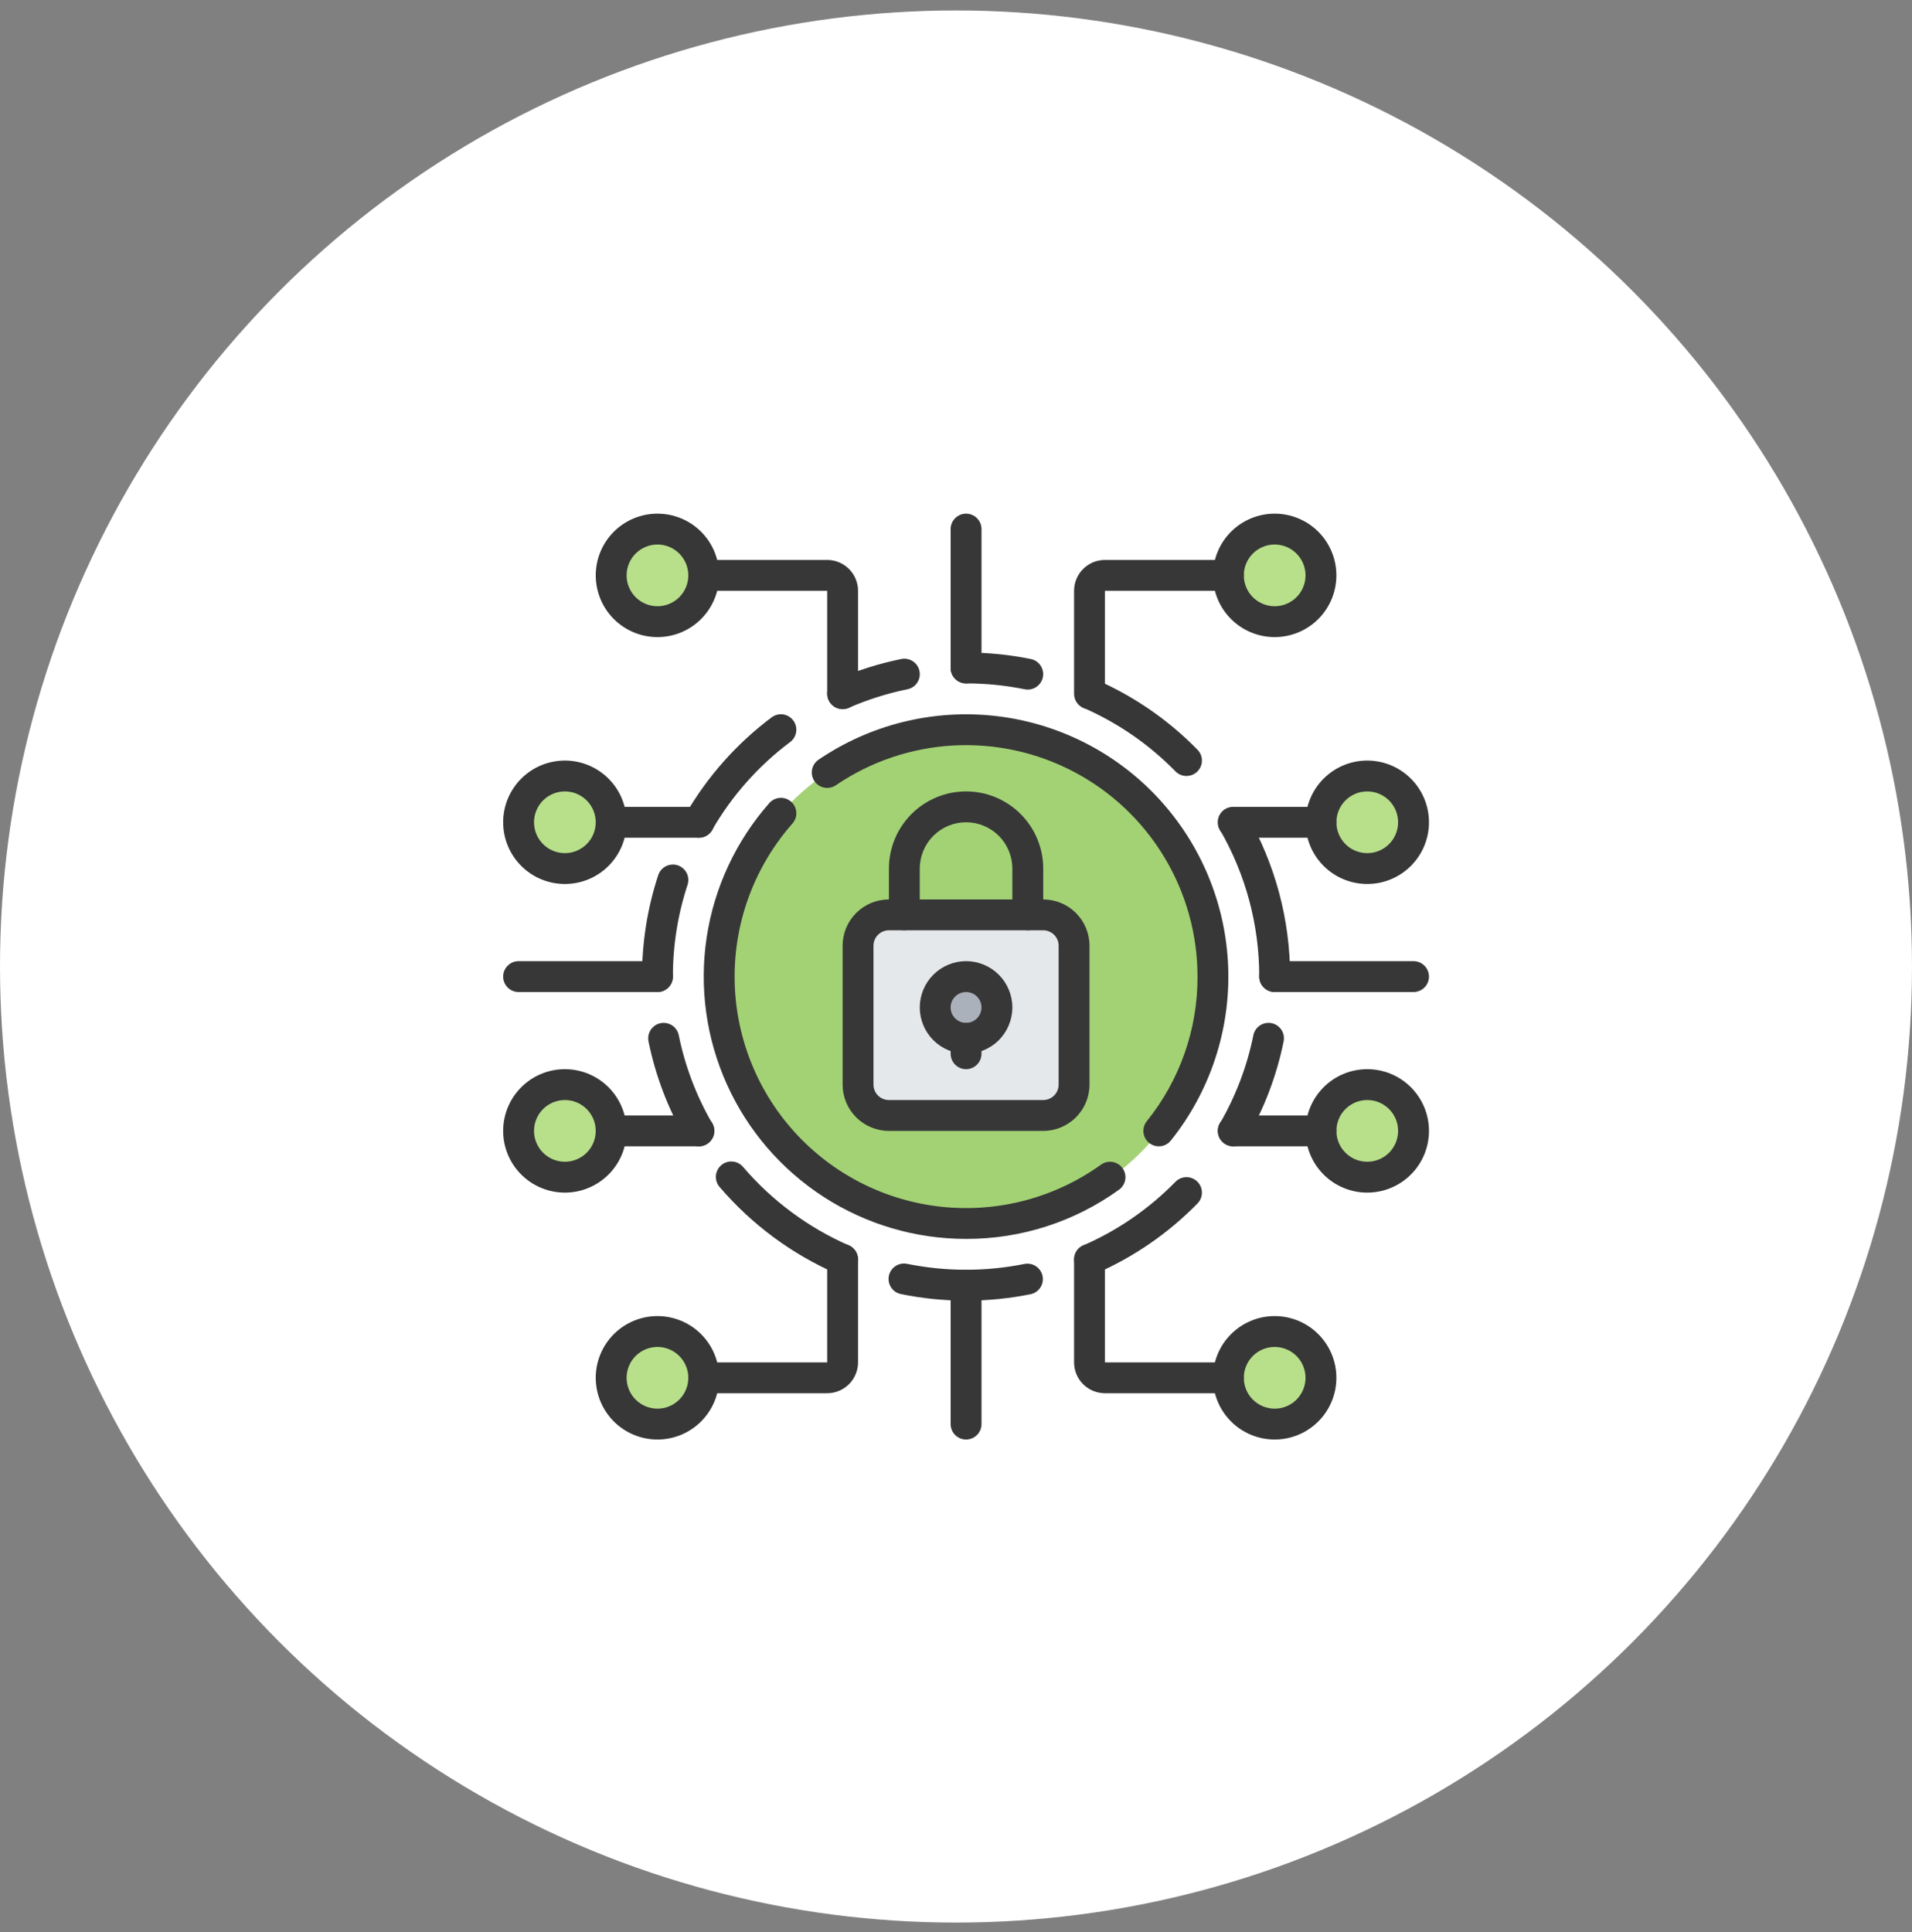 <svg width="95" height="96" viewBox="0 0 95 96" fill="none" xmlns="http://www.w3.org/2000/svg">
<rect x="0" y="0" width="95" height="96" fill="#808080" stroke="none"/>
<circle cx="47.5" cy="48.02" r="47.5" fill="white"/>
<g clip-path="url(#clip0_46_1146)">
<path d="M60.267 48.52C60.305 55.295 54.844 60.817 48.069 60.856C41.295 60.894 35.772 55.434 35.733 48.659V48.52C35.733 48.381 35.733 48.234 35.742 48.094C35.843 45.182 36.979 42.4 38.945 40.248C40.911 38.097 43.579 36.715 46.471 36.352C46.978 36.286 47.489 36.253 48 36.253H48.131C54.855 36.325 60.267 41.796 60.267 48.52Z" fill="#A3D274"/>
<path d="M51.834 45.453H44.167C43.32 45.453 42.634 46.14 42.634 46.987V53.887C42.634 54.733 43.32 55.42 44.167 55.42H51.834C52.681 55.42 53.367 54.733 53.367 53.887V46.987C53.367 46.14 52.681 45.453 51.834 45.453Z" fill="#E5E8EB"/>
<path d="M48 51.587C48.847 51.587 49.533 50.9 49.533 50.053C49.533 49.206 48.847 48.52 48 48.52C47.153 48.52 46.467 49.206 46.467 50.053C46.467 50.9 47.153 51.587 48 51.587Z" fill="#ABB1BB"/>
<path d="M34.967 28.587C34.967 28.843 34.923 29.097 34.837 29.338C34.699 29.737 34.453 30.091 34.127 30.36C33.802 30.629 33.408 30.803 32.99 30.863C32.572 30.923 32.145 30.867 31.756 30.701C31.368 30.534 31.033 30.264 30.788 29.919C30.543 29.575 30.398 29.17 30.368 28.749C30.339 28.327 30.426 27.905 30.62 27.53C30.814 27.155 31.108 26.84 31.469 26.621C31.83 26.402 32.244 26.286 32.667 26.287C33.145 26.285 33.612 26.433 34.001 26.711C34.391 26.989 34.683 27.382 34.837 27.835C34.923 28.076 34.967 28.331 34.967 28.587ZM65.633 28.587C65.631 29.129 65.437 29.652 65.086 30.065C64.735 30.478 64.249 30.753 63.715 30.843C63.181 30.933 62.632 30.831 62.165 30.556C61.698 30.28 61.344 29.849 61.164 29.338C60.99 28.852 60.99 28.321 61.164 27.835C61.344 27.324 61.698 26.893 62.165 26.618C62.632 26.342 63.181 26.241 63.715 26.33C64.249 26.42 64.735 26.696 65.086 27.109C65.437 27.521 65.631 28.045 65.633 28.587ZM34.967 68.453C34.967 68.709 34.923 68.964 34.837 69.205C34.659 69.719 34.305 70.153 33.837 70.431C33.369 70.709 32.818 70.812 32.282 70.722C31.745 70.632 31.258 70.354 30.907 69.939C30.555 69.524 30.363 68.997 30.363 68.453C30.363 67.909 30.555 67.383 30.907 66.968C31.258 66.552 31.745 66.275 32.282 66.185C32.818 66.095 33.369 66.198 33.837 66.476C34.305 66.753 34.659 67.188 34.837 67.702C34.923 67.943 34.967 68.197 34.967 68.453ZM65.633 68.453C65.631 68.995 65.437 69.519 65.086 69.931C64.735 70.344 64.249 70.62 63.715 70.71C63.181 70.799 62.632 70.698 62.165 70.422C61.698 70.147 61.344 69.716 61.164 69.205C60.99 68.719 60.99 68.188 61.164 67.702C61.344 67.191 61.698 66.76 62.165 66.484C62.632 66.209 63.181 66.107 63.715 66.197C64.249 66.287 64.735 66.562 65.086 66.975C65.437 67.388 65.631 67.912 65.633 68.453ZM30.367 56.187C30.367 56.443 30.323 56.697 30.236 56.938C30.059 57.452 29.705 57.887 29.237 58.164C28.769 58.442 28.218 58.545 27.682 58.455C27.145 58.365 26.658 58.087 26.307 57.672C25.956 57.257 25.763 56.731 25.763 56.187C25.763 55.643 25.956 55.116 26.307 54.701C26.658 54.286 27.145 54.009 27.682 53.919C28.218 53.828 28.769 53.931 29.237 54.209C29.705 54.487 30.059 54.921 30.236 55.435C30.323 55.676 30.367 55.931 30.367 56.187ZM30.367 40.853C30.367 41.109 30.323 41.364 30.236 41.605C30.059 42.119 29.705 42.553 29.237 42.831C28.769 43.109 28.218 43.212 27.682 43.122C27.145 43.032 26.658 42.754 26.307 42.339C25.956 41.924 25.763 41.397 25.763 40.853C25.763 40.309 25.956 39.783 26.307 39.368C26.658 38.953 27.145 38.675 27.682 38.585C28.218 38.495 28.769 38.598 29.237 38.876C29.705 39.153 30.059 39.588 30.236 40.102C30.323 40.343 30.367 40.597 30.367 40.853ZM70.234 56.187C70.231 56.729 70.037 57.252 69.686 57.665C69.335 58.078 68.849 58.353 68.315 58.443C67.781 58.533 67.231 58.431 66.765 58.156C66.298 57.88 65.944 57.449 65.764 56.938C65.59 56.452 65.59 55.921 65.764 55.435C65.944 54.924 66.298 54.493 66.765 54.218C67.231 53.942 67.781 53.84 68.315 53.93C68.849 54.02 69.335 54.296 69.686 54.709C70.037 55.121 70.231 55.645 70.234 56.187ZM70.234 40.853C70.231 41.395 70.037 41.919 69.686 42.331C69.335 42.744 68.849 43.02 68.315 43.11C67.781 43.2 67.231 43.098 66.765 42.822C66.298 42.547 65.944 42.116 65.764 41.605C65.59 41.119 65.59 40.588 65.764 40.102C65.944 39.591 66.298 39.16 66.765 38.884C67.231 38.609 67.781 38.507 68.315 38.597C68.849 38.687 69.335 38.962 69.686 39.375C70.037 39.788 70.231 40.312 70.234 40.853Z" fill="#B8DF8A"/>
<path d="M51.833 56.187H44.166C43.556 56.187 42.971 55.944 42.54 55.513C42.108 55.082 41.866 54.497 41.866 53.887V46.987C41.866 46.377 42.108 45.792 42.54 45.36C42.971 44.929 43.556 44.687 44.166 44.687H51.833C52.443 44.687 53.028 44.929 53.459 45.36C53.891 45.792 54.133 46.377 54.133 46.987V53.887C54.133 54.497 53.891 55.082 53.459 55.513C53.028 55.944 52.443 56.187 51.833 56.187ZM44.166 46.22C43.963 46.22 43.768 46.301 43.624 46.445C43.48 46.588 43.4 46.783 43.4 46.987V53.887C43.4 54.09 43.48 54.285 43.624 54.429C43.768 54.573 43.963 54.653 44.166 54.653H51.833C52.036 54.653 52.231 54.573 52.375 54.429C52.519 54.285 52.599 54.09 52.599 53.887V46.987C52.599 46.783 52.519 46.588 52.375 46.445C52.231 46.301 52.036 46.22 51.833 46.22H44.166Z" fill="#373737"/>
<path d="M48 52.353C47.39 52.353 46.805 52.111 46.374 51.68C45.943 51.248 45.7 50.663 45.7 50.053C45.7 49.443 45.943 48.858 46.374 48.427C46.805 47.996 47.39 47.753 48 47.753C48.61 47.753 49.195 47.996 49.627 48.427C50.058 48.858 50.3 49.443 50.3 50.053C50.3 50.663 50.058 51.248 49.627 51.68C49.195 52.111 48.61 52.353 48 52.353ZM48 49.287C47.797 49.287 47.602 49.367 47.458 49.511C47.314 49.655 47.233 49.85 47.233 50.053C47.233 50.257 47.314 50.452 47.458 50.596C47.602 50.739 47.797 50.82 48 50.82C48.203 50.82 48.398 50.739 48.542 50.596C48.686 50.452 48.767 50.257 48.767 50.053C48.767 49.85 48.686 49.655 48.542 49.511C48.398 49.367 48.203 49.287 48 49.287Z" fill="#373737"/>
<path d="M48 61.553C45.492 61.553 43.037 60.83 40.929 59.469C38.822 58.108 37.153 56.169 36.12 53.882C35.089 51.596 34.738 49.061 35.111 46.58C35.485 44.1 36.566 41.78 38.225 39.899C38.36 39.746 38.549 39.654 38.752 39.641C38.955 39.628 39.155 39.697 39.307 39.831C39.46 39.966 39.553 40.156 39.566 40.359C39.578 40.562 39.51 40.761 39.375 40.914C37.506 43.033 36.482 45.767 36.5 48.593C36.517 51.419 37.575 54.139 39.47 56.235C41.366 58.331 43.967 59.656 46.776 59.956C49.586 60.257 52.409 59.512 54.705 57.864C54.87 57.745 55.075 57.697 55.276 57.73C55.477 57.763 55.656 57.874 55.775 58.039C55.894 58.204 55.942 58.41 55.909 58.61C55.876 58.811 55.765 58.99 55.6 59.109C53.387 60.704 50.728 61.56 48 61.553ZM57.575 56.953C57.43 56.953 57.289 56.912 57.167 56.835C57.044 56.758 56.947 56.648 56.884 56.518C56.822 56.388 56.797 56.242 56.814 56.099C56.831 55.955 56.887 55.819 56.978 55.707C58.619 53.672 59.51 51.134 59.5 48.52C59.5 46.429 58.929 44.379 57.851 42.588C56.772 40.797 55.226 39.334 53.378 38.357C51.53 37.379 49.451 36.924 47.364 37.039C45.276 37.155 43.26 37.837 41.532 39.013C41.364 39.128 41.157 39.171 40.957 39.133C40.757 39.095 40.581 38.979 40.466 38.811C40.352 38.643 40.309 38.437 40.347 38.237C40.385 38.037 40.5 37.861 40.668 37.746C43.249 35.991 46.373 35.22 49.474 35.573C52.575 35.926 55.446 37.38 57.566 39.671C59.685 41.962 60.912 44.937 61.024 48.056C61.136 51.175 60.125 54.23 58.174 56.667C58.102 56.756 58.011 56.829 57.907 56.878C57.804 56.928 57.69 56.954 57.575 56.953ZM32.667 31.653C31.853 31.653 31.073 31.33 30.498 30.755C29.923 30.18 29.6 29.4 29.6 28.587C29.6 27.773 29.923 26.993 30.498 26.418C31.073 25.843 31.853 25.52 32.667 25.52C33.48 25.52 34.26 25.843 34.835 26.418C35.41 26.993 35.733 27.773 35.733 28.587C35.733 29.4 35.41 30.18 34.835 30.755C34.26 31.33 33.48 31.653 32.667 31.653ZM32.667 27.053C32.26 27.053 31.87 27.215 31.582 27.503C31.295 27.79 31.133 28.18 31.133 28.587C31.133 28.993 31.295 29.383 31.582 29.671C31.87 29.959 32.26 30.12 32.667 30.12C33.073 30.12 33.463 29.959 33.751 29.671C34.038 29.383 34.2 28.993 34.2 28.587C34.2 28.18 34.038 27.79 33.751 27.503C33.463 27.215 33.073 27.053 32.667 27.053ZM63.333 31.653C62.52 31.653 61.74 31.33 61.165 30.755C60.59 30.18 60.267 29.4 60.267 28.587C60.267 27.773 60.59 26.993 61.165 26.418C61.74 25.843 62.52 25.52 63.333 25.52C64.147 25.52 64.927 25.843 65.502 26.418C66.077 26.993 66.4 27.773 66.4 28.587C66.4 29.4 66.077 30.18 65.502 30.755C64.927 31.33 64.147 31.653 63.333 31.653ZM63.333 27.053C62.927 27.053 62.537 27.215 62.249 27.503C61.962 27.79 61.8 28.18 61.8 28.587C61.8 28.993 61.962 29.383 62.249 29.671C62.537 29.959 62.927 30.12 63.333 30.12C63.74 30.12 64.13 29.959 64.418 29.671C64.705 29.383 64.867 28.993 64.867 28.587C64.867 28.18 64.705 27.79 64.418 27.503C64.13 27.215 63.74 27.053 63.333 27.053ZM32.667 71.52C31.853 71.52 31.073 71.197 30.498 70.622C29.923 70.047 29.6 69.267 29.6 68.453C29.6 67.64 29.923 66.86 30.498 66.285C31.073 65.71 31.853 65.387 32.667 65.387C33.48 65.387 34.26 65.71 34.835 66.285C35.41 66.86 35.733 67.64 35.733 68.453C35.733 69.267 35.41 70.047 34.835 70.622C34.26 71.197 33.48 71.52 32.667 71.52ZM32.667 66.92C32.26 66.92 31.87 67.082 31.582 67.369C31.295 67.657 31.133 68.047 31.133 68.453C31.133 68.86 31.295 69.25 31.582 69.538C31.87 69.825 32.26 69.987 32.667 69.987C33.073 69.987 33.463 69.825 33.751 69.538C34.038 69.25 34.2 68.86 34.2 68.453C34.2 68.047 34.038 67.657 33.751 67.369C33.463 67.082 33.073 66.92 32.667 66.92ZM63.333 71.52C62.52 71.52 61.74 71.197 61.165 70.622C60.59 70.047 60.267 69.267 60.267 68.453C60.267 67.64 60.59 66.86 61.165 66.285C61.74 65.71 62.52 65.387 63.333 65.387C64.147 65.387 64.927 65.71 65.502 66.285C66.077 66.86 66.4 67.64 66.4 68.453C66.4 69.267 66.077 70.047 65.502 70.622C64.927 71.197 64.147 71.52 63.333 71.52ZM63.333 66.92C62.927 66.92 62.537 67.082 62.249 67.369C61.962 67.657 61.8 68.047 61.8 68.453C61.8 68.86 61.962 69.25 62.249 69.538C62.537 69.825 62.927 69.987 63.333 69.987C63.74 69.987 64.13 69.825 64.418 69.538C64.705 69.25 64.867 68.86 64.867 68.453C64.867 68.047 64.705 67.657 64.418 67.369C64.13 67.082 63.74 66.92 63.333 66.92ZM28.067 59.253C27.253 59.253 26.473 58.93 25.898 58.355C25.323 57.78 25 57 25 56.187C25 55.373 25.323 54.593 25.898 54.018C26.473 53.443 27.253 53.12 28.067 53.12C28.88 53.12 29.66 53.443 30.235 54.018C30.81 54.593 31.133 55.373 31.133 56.187C31.133 57 30.81 57.78 30.235 58.355C29.66 58.93 28.88 59.253 28.067 59.253ZM28.067 54.653C27.66 54.653 27.27 54.815 26.982 55.102C26.695 55.39 26.533 55.78 26.533 56.187C26.533 56.593 26.695 56.983 26.982 57.271C27.27 57.559 27.66 57.72 28.067 57.72C28.473 57.72 28.863 57.559 29.151 57.271C29.439 56.983 29.6 56.593 29.6 56.187C29.6 55.78 29.439 55.39 29.151 55.102C28.863 54.815 28.473 54.653 28.067 54.653ZM28.067 43.92C27.253 43.92 26.473 43.597 25.898 43.022C25.323 42.447 25 41.667 25 40.853C25 40.04 25.323 39.26 25.898 38.685C26.473 38.11 27.253 37.787 28.067 37.787C28.88 37.787 29.66 38.11 30.235 38.685C30.81 39.26 31.133 40.04 31.133 40.853C31.133 41.667 30.81 42.447 30.235 43.022C29.66 43.597 28.88 43.92 28.067 43.92ZM28.067 39.32C27.66 39.32 27.27 39.482 26.982 39.769C26.695 40.057 26.533 40.447 26.533 40.853C26.533 41.26 26.695 41.65 26.982 41.938C27.27 42.225 27.66 42.387 28.067 42.387C28.473 42.387 28.863 42.225 29.151 41.938C29.439 41.65 29.6 41.26 29.6 40.853C29.6 40.447 29.439 40.057 29.151 39.769C28.863 39.482 28.473 39.32 28.067 39.32ZM67.933 59.253C67.12 59.253 66.34 58.93 65.765 58.355C65.19 57.78 64.867 57 64.867 56.187C64.867 55.373 65.19 54.593 65.765 54.018C66.34 53.443 67.12 53.12 67.933 53.12C68.747 53.12 69.527 53.443 70.102 54.018C70.677 54.593 71 55.373 71 56.187C71 57 70.677 57.78 70.102 58.355C69.527 58.93 68.747 59.253 67.933 59.253ZM67.933 54.653C67.527 54.653 67.137 54.815 66.849 55.102C66.561 55.39 66.4 55.78 66.4 56.187C66.4 56.593 66.561 56.983 66.849 57.271C67.137 57.559 67.527 57.72 67.933 57.72C68.34 57.72 68.73 57.559 69.018 57.271C69.305 56.983 69.467 56.593 69.467 56.187C69.467 55.78 69.305 55.39 69.018 55.102C68.73 54.815 68.34 54.653 67.933 54.653ZM67.933 43.92C67.12 43.92 66.34 43.597 65.765 43.022C65.19 42.447 64.867 41.667 64.867 40.853C64.867 40.04 65.19 39.26 65.765 38.685C66.34 38.11 67.12 37.787 67.933 37.787C68.747 37.787 69.527 38.11 70.102 38.685C70.677 39.26 71 40.04 71 40.853C71 41.667 70.677 42.447 70.102 43.022C69.527 43.597 68.747 43.92 67.933 43.92ZM67.933 39.32C67.527 39.32 67.137 39.482 66.849 39.769C66.561 40.057 66.4 40.447 66.4 40.853C66.4 41.26 66.561 41.65 66.849 41.938C67.137 42.225 67.527 42.387 67.933 42.387C68.34 42.387 68.73 42.225 69.018 41.938C69.305 41.65 69.467 41.26 69.467 40.853C69.467 40.447 69.305 40.057 69.018 39.769C68.73 39.482 68.34 39.32 67.933 39.32Z" fill="#373737"/>
<path d="M51.067 46.22C50.864 46.22 50.669 46.139 50.525 45.995C50.381 45.852 50.3 45.657 50.3 45.453V43.153C50.3 42.543 50.058 41.958 49.627 41.527C49.195 41.096 48.61 40.853 48 40.853C47.39 40.853 46.805 41.096 46.374 41.527C45.943 41.958 45.7 42.543 45.7 43.153V45.453C45.7 45.657 45.62 45.852 45.476 45.995C45.332 46.139 45.137 46.22 44.934 46.22C44.73 46.22 44.535 46.139 44.392 45.995C44.248 45.852 44.167 45.657 44.167 45.453V43.153C44.167 42.137 44.571 41.162 45.29 40.443C46.009 39.724 46.984 39.32 48 39.32C49.017 39.32 49.992 39.724 50.711 40.443C51.43 41.162 51.834 42.137 51.834 43.153V45.453C51.834 45.657 51.753 45.852 51.609 45.995C51.465 46.139 51.27 46.22 51.067 46.22ZM48 53.12C47.797 53.12 47.602 53.039 47.458 52.895C47.315 52.752 47.234 52.557 47.234 52.353V51.587C47.234 51.383 47.315 51.188 47.458 51.045C47.602 50.901 47.797 50.82 48 50.82C48.204 50.82 48.399 50.901 48.542 51.045C48.686 51.188 48.767 51.383 48.767 51.587V52.353C48.767 52.557 48.686 52.752 48.542 52.895C48.399 53.039 48.204 53.12 48 53.12ZM58.95 38.553C58.848 38.553 58.747 38.533 58.653 38.493C58.559 38.454 58.474 38.396 58.403 38.323C57.095 36.986 55.541 35.913 53.827 35.165C53.647 35.079 53.507 34.927 53.437 34.741C53.367 34.554 53.373 34.348 53.453 34.165C53.532 33.983 53.68 33.838 53.864 33.763C54.049 33.687 54.255 33.686 54.44 33.76C56.336 34.586 58.055 35.771 59.5 37.25C59.606 37.358 59.678 37.495 59.706 37.643C59.734 37.791 59.718 37.944 59.66 38.084C59.601 38.223 59.503 38.342 59.377 38.425C59.252 38.509 59.104 38.553 58.953 38.553H58.95ZM51.067 34.26C51.016 34.26 50.964 34.255 50.914 34.245C49.955 34.051 48.979 33.953 48 33.953C47.797 33.953 47.602 33.873 47.458 33.729C47.315 33.585 47.234 33.39 47.234 33.187C47.234 32.983 47.315 32.788 47.458 32.645C47.602 32.501 47.797 32.42 48 32.42C49.081 32.42 50.161 32.527 51.22 32.743C51.406 32.781 51.571 32.887 51.682 33.04C51.794 33.193 51.846 33.382 51.827 33.571C51.808 33.759 51.72 33.934 51.579 34.061C51.439 34.188 51.257 34.259 51.067 34.26ZM41.867 35.229C41.691 35.229 41.52 35.168 41.384 35.057C41.248 34.946 41.153 34.791 41.117 34.619C41.081 34.447 41.106 34.267 41.187 34.111C41.267 33.955 41.399 33.831 41.56 33.76C42.595 33.308 43.674 32.967 44.78 32.742C44.98 32.701 45.187 32.742 45.357 32.854C45.527 32.966 45.645 33.141 45.685 33.34C45.726 33.54 45.686 33.747 45.574 33.917C45.462 34.087 45.286 34.205 45.087 34.245C44.086 34.449 43.11 34.757 42.174 35.166C42.077 35.208 41.973 35.23 41.867 35.229ZM34.718 41.62C34.583 41.62 34.451 41.584 34.335 41.517C34.218 41.45 34.122 41.353 34.054 41.236C33.987 41.12 33.952 40.988 33.952 40.853C33.952 40.719 33.987 40.587 34.055 40.47C35.142 38.587 36.6 36.944 38.34 35.64C38.421 35.58 38.513 35.536 38.61 35.511C38.708 35.486 38.809 35.48 38.909 35.494C39.008 35.509 39.104 35.542 39.191 35.594C39.278 35.645 39.353 35.713 39.414 35.793C39.474 35.874 39.518 35.966 39.543 36.063C39.568 36.161 39.574 36.262 39.559 36.362C39.545 36.462 39.511 36.557 39.46 36.644C39.409 36.731 39.341 36.806 39.26 36.867C37.685 38.046 36.366 39.533 35.382 41.237C35.315 41.353 35.218 41.45 35.101 41.517C34.985 41.585 34.852 41.62 34.718 41.62ZM32.667 49.287C32.464 49.287 32.269 49.206 32.125 49.062C31.981 48.918 31.9 48.723 31.9 48.52C31.899 46.808 32.17 45.107 32.705 43.481C32.769 43.288 32.907 43.128 33.088 43.036C33.27 42.944 33.48 42.928 33.673 42.992C33.867 43.056 34.026 43.193 34.118 43.375C34.21 43.556 34.226 43.767 34.162 43.96C33.678 45.431 33.432 46.971 33.434 48.52C33.434 48.723 33.353 48.918 33.209 49.062C33.065 49.206 32.87 49.287 32.667 49.287ZM34.719 56.953C34.585 56.953 34.452 56.918 34.336 56.851C34.219 56.784 34.122 56.687 34.055 56.57C33.186 55.07 32.568 53.439 32.222 51.74C32.202 51.641 32.202 51.54 32.221 51.441C32.24 51.342 32.279 51.248 32.334 51.164C32.39 51.08 32.461 51.008 32.544 50.951C32.628 50.895 32.722 50.855 32.82 50.835C32.919 50.815 33.021 50.815 33.12 50.834C33.218 50.853 33.313 50.892 33.397 50.947C33.481 51.002 33.553 51.074 33.609 51.157C33.666 51.241 33.705 51.335 33.725 51.433C34.037 52.97 34.596 54.446 35.383 55.803C35.45 55.92 35.485 56.052 35.485 56.187C35.485 56.321 35.45 56.453 35.383 56.57C35.316 56.686 35.219 56.783 35.102 56.85C34.986 56.918 34.854 56.953 34.719 56.953ZM41.867 63.344C41.761 63.345 41.657 63.323 41.56 63.28C39.331 62.302 37.351 60.834 35.766 58.987C35.697 58.911 35.645 58.822 35.611 58.725C35.578 58.628 35.564 58.526 35.57 58.424C35.577 58.322 35.604 58.222 35.65 58.13C35.696 58.039 35.759 57.957 35.837 57.891C35.915 57.824 36.005 57.774 36.102 57.743C36.2 57.712 36.303 57.7 36.405 57.71C36.507 57.719 36.606 57.748 36.696 57.797C36.786 57.845 36.866 57.91 36.931 57.99C38.365 59.661 40.157 60.989 42.174 61.875C42.335 61.946 42.467 62.07 42.548 62.226C42.628 62.383 42.653 62.562 42.617 62.734C42.581 62.907 42.487 63.061 42.35 63.172C42.214 63.283 42.043 63.344 41.867 63.344ZM48 64.62C46.919 64.62 45.84 64.513 44.78 64.297C44.68 64.279 44.584 64.241 44.498 64.186C44.412 64.13 44.339 64.058 44.281 63.973C44.224 63.888 44.184 63.793 44.164 63.693C44.144 63.593 44.144 63.489 44.164 63.389C44.185 63.289 44.225 63.194 44.283 63.11C44.341 63.025 44.415 62.953 44.501 62.898C44.587 62.843 44.683 62.805 44.783 62.787C44.884 62.77 44.987 62.773 45.087 62.795C47.01 63.182 48.991 63.182 50.914 62.795C51.111 62.76 51.314 62.803 51.479 62.916C51.645 63.028 51.76 63.201 51.8 63.397C51.84 63.593 51.802 63.797 51.694 63.965C51.585 64.133 51.416 64.252 51.22 64.297C50.161 64.512 49.081 64.62 48 64.62ZM54.134 63.344C53.958 63.344 53.787 63.283 53.651 63.172C53.514 63.061 53.42 62.907 53.384 62.734C53.348 62.562 53.373 62.383 53.453 62.226C53.534 62.07 53.666 61.946 53.827 61.875C55.541 61.127 57.095 60.054 58.403 58.717C58.473 58.645 58.557 58.587 58.65 58.547C58.742 58.508 58.842 58.487 58.943 58.486C59.044 58.485 59.144 58.503 59.237 58.541C59.331 58.578 59.416 58.634 59.488 58.704C59.56 58.775 59.618 58.859 59.657 58.952C59.697 59.044 59.718 59.144 59.719 59.245C59.72 59.346 59.702 59.446 59.664 59.539C59.627 59.633 59.571 59.718 59.5 59.79C58.055 61.269 56.336 62.454 54.44 63.28C54.344 63.323 54.239 63.345 54.134 63.344ZM61.281 56.953C61.147 56.953 61.015 56.918 60.898 56.85C60.782 56.783 60.685 56.686 60.618 56.569C60.551 56.453 60.516 56.32 60.516 56.186C60.516 56.051 60.552 55.919 60.619 55.803C61.405 54.446 61.964 52.969 62.275 51.433C62.295 51.334 62.334 51.24 62.391 51.157C62.447 51.073 62.52 51.002 62.604 50.946C62.688 50.89 62.782 50.852 62.881 50.833C62.98 50.814 63.081 50.814 63.18 50.834C63.279 50.854 63.373 50.894 63.456 50.95C63.539 51.007 63.611 51.079 63.667 51.163C63.722 51.247 63.761 51.341 63.78 51.44C63.799 51.539 63.798 51.641 63.778 51.739C63.434 53.438 62.815 55.07 61.945 56.569C61.878 56.686 61.781 56.783 61.665 56.85C61.548 56.918 61.416 56.953 61.281 56.953ZM63.334 49.287C63.13 49.287 62.935 49.206 62.792 49.062C62.648 48.918 62.567 48.723 62.567 48.52C62.569 45.963 61.897 43.451 60.619 41.237C60.527 41.062 60.507 40.858 60.562 40.668C60.617 40.478 60.743 40.316 60.915 40.218C61.086 40.119 61.289 40.09 61.481 40.137C61.673 40.184 61.839 40.303 61.945 40.47C63.358 42.917 64.102 45.694 64.1 48.52C64.1 48.723 64.02 48.918 63.876 49.062C63.732 49.206 63.537 49.287 63.334 49.287Z" fill="#373737"/>
<path d="M41.867 35.234C41.663 35.234 41.468 35.153 41.325 35.009C41.181 34.865 41.1 34.67 41.1 34.467V29.353H34.967C34.763 29.353 34.568 29.273 34.425 29.129C34.281 28.985 34.2 28.79 34.2 28.587C34.2 28.383 34.281 28.188 34.425 28.045C34.568 27.901 34.763 27.82 34.967 27.82H41.1C41.507 27.82 41.897 27.982 42.184 28.269C42.472 28.557 42.633 28.947 42.633 29.353V34.467C42.633 34.67 42.553 34.865 42.409 35.009C42.265 35.153 42.07 35.234 41.867 35.234ZM54.133 35.234C53.93 35.234 53.735 35.153 53.591 35.009C53.447 34.865 53.367 34.67 53.367 34.467V29.353C53.367 28.947 53.528 28.557 53.816 28.269C54.103 27.982 54.493 27.82 54.9 27.82H61.033C61.237 27.82 61.432 27.901 61.575 28.045C61.719 28.188 61.8 28.383 61.8 28.587C61.8 28.79 61.719 28.985 61.575 29.129C61.432 29.273 61.237 29.353 61.033 29.353H54.9V34.467C54.9 34.67 54.819 34.865 54.675 35.009C54.532 35.153 54.337 35.234 54.133 35.234ZM41.1 69.22H34.967C34.763 69.22 34.568 69.139 34.425 68.996C34.281 68.852 34.2 68.657 34.2 68.453C34.2 68.25 34.281 68.055 34.425 67.911C34.568 67.767 34.763 67.687 34.967 67.687H41.1V62.573C41.1 62.37 41.181 62.175 41.325 62.031C41.468 61.887 41.663 61.806 41.867 61.806C42.07 61.806 42.265 61.887 42.409 62.031C42.553 62.175 42.633 62.37 42.633 62.573V67.687C42.633 68.093 42.472 68.483 42.184 68.771C41.897 69.058 41.507 69.22 41.1 69.22ZM61.033 69.22H54.9C54.493 69.22 54.103 69.058 53.816 68.771C53.528 68.483 53.367 68.093 53.367 67.687V62.573C53.367 62.37 53.447 62.175 53.591 62.031C53.735 61.887 53.93 61.806 54.133 61.806C54.337 61.806 54.532 61.887 54.675 62.031C54.819 62.175 54.9 62.37 54.9 62.573V67.687H61.033C61.237 67.687 61.432 67.767 61.575 67.911C61.719 68.055 61.8 68.25 61.8 68.453C61.8 68.657 61.719 68.852 61.575 68.996C61.432 69.139 61.237 69.22 61.033 69.22ZM48 71.52C47.797 71.52 47.602 71.439 47.458 71.296C47.314 71.152 47.233 70.957 47.233 70.753V63.853C47.233 63.65 47.314 63.455 47.458 63.311C47.602 63.167 47.797 63.087 48 63.087C48.203 63.087 48.398 63.167 48.542 63.311C48.686 63.455 48.767 63.65 48.767 63.853V70.753C48.767 70.957 48.686 71.152 48.542 71.296C48.398 71.439 48.203 71.52 48 71.52ZM48 33.953C47.797 33.953 47.602 33.873 47.458 33.729C47.314 33.585 47.233 33.39 47.233 33.187V26.287C47.233 26.083 47.314 25.888 47.458 25.745C47.602 25.601 47.797 25.52 48 25.52C48.203 25.52 48.398 25.601 48.542 25.745C48.686 25.888 48.767 26.083 48.767 26.287V33.187C48.767 33.39 48.686 33.585 48.542 33.729C48.398 33.873 48.203 33.953 48 33.953ZM34.729 56.953H30.367C30.163 56.953 29.968 56.873 29.825 56.729C29.681 56.585 29.6 56.39 29.6 56.187C29.6 55.983 29.681 55.788 29.825 55.645C29.968 55.501 30.163 55.42 30.367 55.42H34.729C34.932 55.42 35.127 55.501 35.271 55.645C35.415 55.788 35.496 55.983 35.496 56.187C35.496 56.39 35.415 56.585 35.271 56.729C35.127 56.873 34.932 56.953 34.729 56.953ZM34.729 41.62H30.367C30.163 41.62 29.968 41.539 29.825 41.395C29.681 41.252 29.6 41.057 29.6 40.853C29.6 40.65 29.681 40.455 29.825 40.311C29.968 40.167 30.163 40.087 30.367 40.087H34.729C34.932 40.087 35.127 40.167 35.271 40.311C35.415 40.455 35.496 40.65 35.496 40.853C35.496 41.057 35.415 41.252 35.271 41.395C35.127 41.539 34.932 41.62 34.729 41.62ZM65.633 56.953H61.271C61.068 56.953 60.873 56.873 60.729 56.729C60.585 56.585 60.504 56.39 60.504 56.187C60.504 55.983 60.585 55.788 60.729 55.645C60.873 55.501 61.068 55.42 61.271 55.42H65.633C65.837 55.42 66.032 55.501 66.175 55.645C66.319 55.788 66.4 55.983 66.4 56.187C66.4 56.39 66.319 56.585 66.175 56.729C66.032 56.873 65.837 56.953 65.633 56.953ZM65.633 41.62H61.271C61.068 41.62 60.873 41.539 60.729 41.395C60.585 41.252 60.504 41.057 60.504 40.853C60.504 40.65 60.585 40.455 60.729 40.311C60.873 40.167 61.068 40.087 61.271 40.087H65.633C65.837 40.087 66.032 40.167 66.175 40.311C66.319 40.455 66.4 40.65 66.4 40.853C66.4 41.057 66.319 41.252 66.175 41.395C66.032 41.539 65.837 41.62 65.633 41.62ZM70.233 49.287H63.333C63.13 49.287 62.935 49.206 62.791 49.062C62.647 48.918 62.567 48.723 62.567 48.52C62.567 48.317 62.647 48.122 62.791 47.978C62.935 47.834 63.13 47.753 63.333 47.753H70.233C70.437 47.753 70.632 47.834 70.775 47.978C70.919 48.122 71 48.317 71 48.52C71 48.723 70.919 48.918 70.775 49.062C70.632 49.206 70.437 49.287 70.233 49.287ZM32.667 49.287H25.767C25.563 49.287 25.368 49.206 25.225 49.062C25.081 48.918 25 48.723 25 48.52C25 48.317 25.081 48.122 25.225 47.978C25.368 47.834 25.563 47.753 25.767 47.753H32.667C32.87 47.753 33.065 47.834 33.209 47.978C33.353 48.122 33.433 48.317 33.433 48.52C33.433 48.723 33.353 48.918 33.209 49.062C33.065 49.206 32.87 49.287 32.667 49.287Z" fill="#373737"/>
</g>
<defs>
<clipPath id="clip0_46_1146">
<rect width="46" height="46" fill="white" transform="translate(25 25.52)"/>
</clipPath>
</defs>
</svg>
